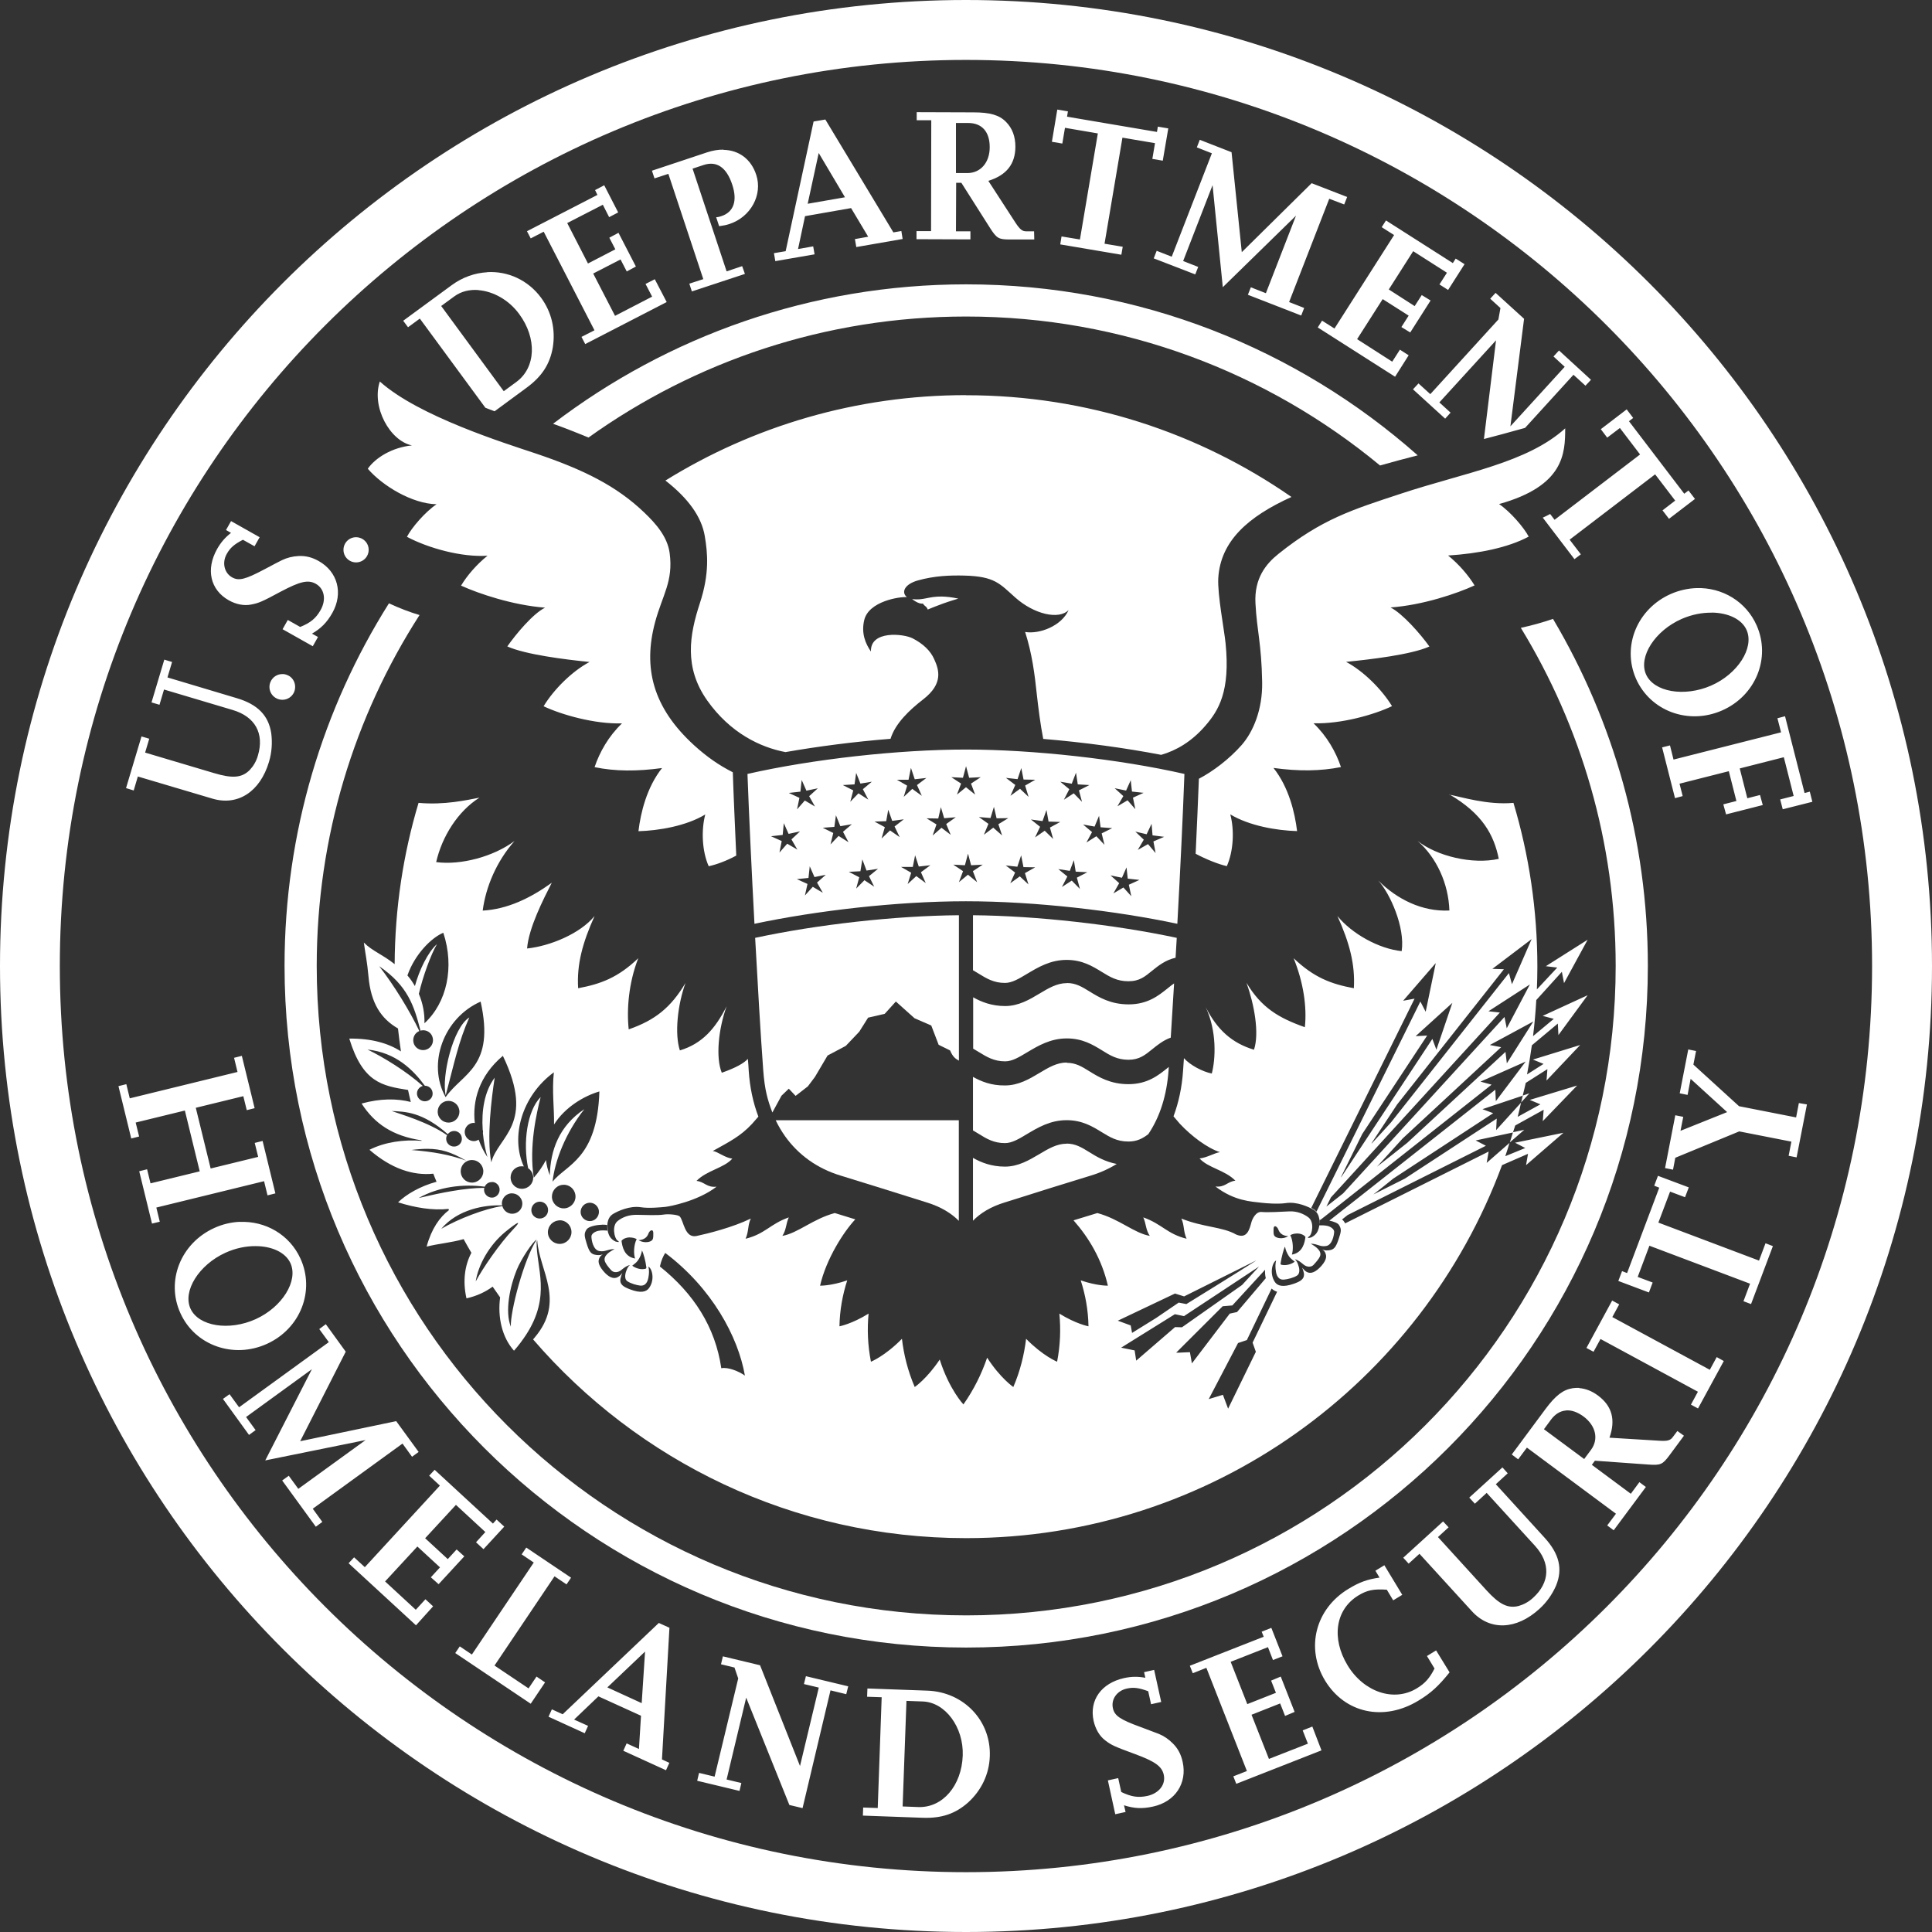 <?xml version="1.0" encoding="UTF-8"?>
<svg id="Layer_2" data-name="Layer 2" xmlns="http://www.w3.org/2000/svg" viewBox="0 0 196.36 196.36">
  <rect x="0" y="0" width="196.36" height="196.36" fill="#333333" stroke="none"/>
  <defs>
    <style>
      .cls-1 {
        fill: #fff;
      }
    </style>
  </defs>
  <g id="Layer_1-2" data-name="Layer 1">
    <g>
      <path class="cls-1" d="m107.46,11.13l-.55,3.28,1.06.18.27-1.6,3.34.57-1.82,10.78-1.87-.31-.13.81,6.21,1.05.14-.81-1.85-.31,1.82-10.78,3.31.56-.27,1.6,1.06.18.56-3.28-1.06-.18-.09.54-9.14-1.55.09-.54-1.07-.18h0Zm-14.29.27v.82h1.48l-.02,11.27h-1.48s0,.82,0,.82l5.48.02v-.82h-1.47l.02-4.93h.53l2.92,4.6c.67,1.04.86,1.16,2.01,1.16h2.48s-.02-.83-.02-.83h-.8c-.39,0-.63-.18-1.08-.86l-2.77-4.27c1.84-.57,2.74-1.7,2.75-3.46,0-1.04-.31-1.88-.95-2.53-.7-.71-1.64-.97-3.32-.97l-5.77-.02h0Zm-9.3.75l-1.18.2-2.84,13.18-1.19.2.14.81,3.99-.69-.14-.81-1.54.27.71-3.34,4.68-.82,1.74,2.91-1.35.24.14.81,4.71-.82-.13-.81-.81.14-6.92-11.48h0Zm13.31.35h1.23c1.39,0,2.19.9,2.18,2.47,0,1.55-.93,2.62-2.27,2.62h-1.16s0-5.09,0-5.09h0Zm24.76,1.71l-.3.77,1.53.6-4.08,10.51-1.53-.6-.3.77,4.22,1.63.3-.76-1.53-.6,2.99-7.71,1.04,10.37,7.44-7.27-3.06,7.88-1.53-.6-.3.76,5.42,2.11.3-.77-1.53-.6,4.08-10.5,1.52.58.3-.76-3.61-1.4-7.1,7.01-1.04-10.16-3.23-1.26h0Zm-48.41,1c-.52-.01-1.07.08-1.65.27l-5.62,1.87.26.78,1.41-.46,3.55,10.7-1.42.46.26.79,5.39-1.78-.28-.79-1.58.53-3.46-10.44,1.12-.37c1.34-.44,2.33.24,2.91,1.99.55,1.65.15,2.8-1.11,3.21-.16.05-.26.09-.52.11l.3.91c.51-.07.72-.12,1.04-.22,2.18-.71,3.4-2.98,2.73-5-.52-1.6-1.77-2.51-3.32-2.54h0Zm9.68.34l2.67,4.5-3.79.66,1.12-5.16h0Zm-21.8,3.28l-.93.49.24.49-7.16,3.69.38.73,1.32-.68,5.16,10.02-1.32.67.38.73,8.28-4.27-1.21-2.32-.94.48.67,1.29-3.77,1.95-2.22-4.3,2.78-1.43.63,1.22.93-.5-1.77-3.43-.93.5.61,1.18-2.78,1.44-2.11-4.11,3.62-1.86.64,1.26.92-.48-1.42-2.76h0Zm79.46,3.57l-.44.69,1.26.8-6.06,9.5-1.26-.8-.44.69,7.86,5.01,1.38-2.18-.89-.57-.78,1.22-3.57-2.29,2.6-4.07,2.64,1.68-.74,1.16.9.55,2.07-3.25-.9-.55-.72,1.12-2.63-1.69,2.48-3.89,3.43,2.19-.76,1.19.88.56,1.67-2.62-.9-.57-.29.46-6.79-4.33h0Zm-91.35,5.27c-1.25.07-2.51.5-3.62,1.32l-4.92,3.61.49.66,1.2-.88,6.66,9.06c.31.13.63.24.94.36l3.26-2.4c1.55-1.14,2.35-2.38,2.65-4.06.3-1.83-.11-3.61-1.18-5.07-1.34-1.82-3.4-2.73-5.48-2.61h0Zm-.89,1.82c1.49.12,3.08.98,4.14,2.43,1.82,2.47,1.7,5.44-.29,6.9l-1.28.94-6.36-8.66,1.34-.98c.69-.51,1.55-.71,2.45-.64h0Zm103.38.27l-.55.6,1.04.95-.21,1.16-6.92,7.59-1.2-1.09-.56.6,3.27,2.98.55-.61-1.14-1.04,5.76-6.31-1.23,10.03c1.19-.31,2.47-.65,3.85-1.04.11-.03.22-.06.33-.09l4.92-5.4,1.22,1.11.56-.6-3.25-2.98-.56.61,1.14,1.05-5.52,6.05,1.39-10.93-2.88-2.62h0Zm-113.4,8.99c-.88,2.6,1.01,6.06,3.26,6.52-2,.2-3.7,1.24-4.49,2.37,1.5,1.74,4.51,3.56,6.99,3.61-1.15.77-2.54,2.39-3.01,3.31,2.14,1.14,5.56,2.1,8.19,1.92-1.11.89-2.07,2.01-2.69,3.04,1.78.81,5.24,1.99,8.54,2.24-1.22.6-2.95,2.67-3.84,3.94,1.85.83,5.87,1.33,8.36,1.58-1.78.94-3.65,2.81-4.67,4.5,1.81.86,5.2,1.83,7.97,1.74-1.37,1.31-2.27,2.91-2.79,4.45,2.1.43,4.31.44,6.86.09-1.56,1.96-2.18,4.56-2.4,6.42,2.08-.06,4.85-.53,6.79-1.7-.42,1.59-.33,3.74.35,5.26.82-.18,1.77-.53,2.8-1.08-.13-2.96-.27-5.99-.35-8.47-1.4-.71-2.62-1.55-3.93-2.74-4.21-3.84-5.21-7.88-3.97-12.51.74-2.76,1.87-4.15,1.48-7.03-.22-1.65-1.39-2.98-2.55-4.09-2.82-2.71-6.16-4.38-11.09-6.04-3.05-1.02-11.91-3.78-15.82-7.31h0Zm59.57,1.41c-11.21,0-21.67,3.18-30.55,8.68,2.3,1.79,3.67,3.67,4,5.64.29,1.72.5,3.79-.5,6.83-1.05,3.21-1.63,6.51.74,9.87,2.36,3.34,5.43,4.78,7.96,5.26,3.32-.58,7.01-1.06,10.68-1.35.48-1.56,1.9-2.91,3.32-4.01,2.07-1.6,1.61-3.01,1.11-4.1-.38-.85-1.12-1.55-2.18-2.1-.93-.48-4.33-.83-4.24,1.34-.55-.79-1.01-1.85-.68-3.21.46-1.89,3.56-2.38,4.33-2.32-.6-.5-.23-1.32,1.13-1.7,1.65-.46,3.21-.53,4.72-.49,3.11.08,3.6.84,5.18,2.24,1.9,1.69,4.42,2.28,5.41,1.26-.71,1.62-2.97,2.48-4.42,2.23.71,2.24.96,4.19,1.21,6.54.12,1.07.34,2.87.63,4.33,4.17.35,8.35.92,11.99,1.62,1.52-.44,3.08-1.33,4.48-2.95,1.34-1.54,2.56-3.49,2.06-8.41-.14-1.38-.83-4.93-.74-6.6.23-3.78,3.03-6.25,7.44-8.25-9.39-6.52-20.78-10.34-33.08-10.34h0Zm67.16,1.44l-2.64,2.02.65.86,1.29-.98,2.05,2.69-8.69,6.64-.45-.59c-.25.14-.5.26-.75.37l3.22,4.22.65-.49-1.14-1.49,8.69-6.64,2.04,2.67-1.29.99.66.86,2.64-2.02-.66-.86-.43.33-5.62-7.37.43-.33-.65-.86h0Zm-6.24,1.92c-3.91,3.54-10.16,4.49-16.73,6.66-4.95,1.63-8.02,2.58-12.44,6.12-1.26,1.01-2.47,2.48-2.33,5.03.15,2.83.61,4.04.68,7.99.05,2.81-.92,5.08-2.1,6.42-1.25,1.41-2.88,2.65-4.33,3.41-.09,2.4-.2,4.81-.33,7.62,1.03.56,2.35,1.08,3.17,1.26.68-1.52.78-3.67.35-5.26,1.95,1.17,4.71,1.64,6.79,1.7-.22-1.86-.84-4.46-2.4-6.42,2.55.35,4.77.33,6.86-.09-.52-1.54-1.42-3.14-2.79-4.45,2.77.09,6.17-.87,7.98-1.74-1.03-1.69-2.89-3.56-4.67-4.5,2.49-.25,6.61-.73,8.47-1.56-.9-1.27-2.74-3.36-3.95-3.97,3.3-.24,6.75-1.42,8.54-2.24-.63-1.03-1.59-2.15-2.69-3.04,3.09-.2,6.05-.78,8.19-1.92-.47-.91-1.87-2.54-3.01-3.31,6.61-1.84,6.72-5.14,6.72-7.71h0ZM23.49,52.95l-.52.92.51.29c-.63.49-1.03.97-1.41,1.63-1.17,2.08-.7,4.16,1.18,5.22.75.42,1.55.58,2.29.43.76-.15,1.05-.26,3.05-1.34,1.92-1.01,2.73-1.2,3.5-.77.89.5,1.09,1.62.49,2.68-.47.83-1.02,1.29-2.07,1.71l-1.26-.71-.53.94,3.07,1.73.53-.94-.61-.34c.9-.52,1.51-1.12,2.07-2.11,1.12-2,.55-4.18-1.39-5.27-.67-.38-1.32-.54-2.03-.51-.63.03-1.2.18-1.7.42-.24.11-.83.43-1.78.93-1.96,1.04-2.61,1.2-3.29.82-.8-.45-1.04-1.49-.55-2.37.35-.64.78-1,1.65-1.45l1.18.66.52-.92-2.91-1.64h0Zm12.7,1.65c-.71,0-1.28.57-1.28,1.28s.57,1.28,1.28,1.28,1.28-.57,1.28-1.28-.57-1.27-1.28-1.28Zm136.24,5.17c-.86.03-1.75.22-2.6.59-3.42,1.5-5,5.31-3.56,8.61,1.45,3.29,5.33,4.74,8.75,3.24,3.42-1.5,4.97-5.32,3.53-8.62-1.08-2.47-3.53-3.9-6.12-3.82h0Zm-76.72.86c-1.35-.02-1.87.41-3.01.26.57.43.91.49,1.11.45.02.1.2.24.25.28.13.11.19.21.23.33.26-.11.95-.39,1.59-.62.64-.23,1.52-.49,1.52-.49-.69-.15-1.23-.2-1.68-.21Zm78.29,1.63c1.64.03,3.03.66,3.52,1.78.79,1.81-.91,4.46-3.61,5.64-2.73,1.19-5.83.65-6.62-1.15-.78-1.79.92-4.44,3.64-5.63,1.01-.44,2.08-.65,3.07-.63h0Zm-157.3,4.78l-1.3,4.35.81.24.46-1.55,6.98,2.08c2.29.68,3.23,2.4,2.56,4.64-.16.57-.46,1.07-.82,1.45-.79.81-1.76.89-3.65.32l-6.99-2.08.42-1.41-.79-.23-1.57,5.25.78.24.42-1.42,7.58,2.25c2.59.77,4.85-.71,5.75-3.74.29-.97.35-1.96.23-2.89-.27-1.82-1.38-2.95-3.5-3.58l-7.05-2.11.47-1.57-.8-.24h0Zm11.99,1.47c-.51,0-.99.3-1.2.8-.28.67.03,1.43.7,1.71.67.28,1.43-.03,1.71-.7.27-.68-.04-1.45-.7-1.71-.17-.07-.34-.11-.51-.1h0Zm152.75,4.28l-.79.21.37,1.43-10.93,2.77-.36-1.44-.8.2,1.31,5.16.78-.21-.32-1.26,5.01-1.27.77,3.03-1.33.34.28,1.02,3.73-.95-.28-1.02-1.29.33-.77-3.03,4.48-1.14,1,3.94-1.37.35.26,1,3.01-.76-.26-1.03-.53.14-1.99-7.82h0Zm-83.27,3.39c-6.86,0-15.61.98-22.2,2.48.16,4.32.42,9.79.71,15.23,6.22-1.32,14.44-2.29,21.49-2.29s15.28.97,21.49,2.29c.3-5.44.56-10.91.72-15.23-6.59-1.5-15.34-2.48-22.21-2.48h0Zm.02,1.71l.31,1.16,1.18-.06-.99.65.42,1.12-.93-.75-.92.75.42-1.12-.99-.65,1.18.06.31-1.16h0Zm-5.6.17l.38,1.14,1.18-.13-.95.72.49,1.09-.97-.7-.87.81.35-1.14-1.04-.6h1.18s.24-1.19.24-1.19h0Zm11.21,0l.23,1.17,1.19.02-1.03.59.35,1.15-.87-.82-.97.71.49-1.1-.95-.72,1.18.13.38-1.13h0Zm-16.79.47l.44,1.11,1.16-.19-.91.76.55,1.06-1-.64-.83.86.3-1.16-1.06-.54,1.19-.07.17-1.19h0Zm22.35,0l.18,1.19,1.18.07-1.06.54.31,1.16-.84-.86-1,.65.55-1.07-.92-.76,1.17.2.43-1.12h0Zm-27.88.74l.48,1.09,1.16-.24-.88.8.59,1.05-1.03-.61-.79.9.24-1.17-1.08-.5,1.18-.13.13-1.18h0Zm33.44,0l.13,1.18,1.18.13-1.08.49.24,1.17-.79-.9-1.03.61.6-1.04-.88-.8,1.16.24.49-1.09h0Zm32.38,1.46c3.37,1.97,4.53,4.11,5.03,6.56-2.69.6-6.29-.28-8.25-1.82,1.93,1.69,3.14,4.34,3.23,7.07-2.78.14-5.34-1.16-7.23-3.05,1.21,1.34,2.74,4.76,2.38,7.18-2.32-.24-5.05-1.76-6.53-3.57,1.23,2.72,1.81,4.91,1.67,7.34-2.31-.43-4.05-1.08-6.12-3.05,1,2.47,1.36,4.96,1.14,7.01-2.66-.94-4.43-1.99-5.93-4.51.79,2.21,1.32,5.11.76,6.8-2.25-.68-3.74-2.03-4.91-4.33,1.15,2.44,1.01,5.28.62,6.75-.94-.19-2.18-.84-2.83-1.56-.03.44-.06.87-.09,1.29-.11,1.65-.44,3.2-.97,4.62.18.21.62.73.64.75,1.19,1.27,2.8,2.48,4.08,2.89-.55.08-1.31.56-2.07.64.85.96,2.57,1.17,3.64,2.26-.83.09-1.03.7-2.03.59,1.92,1.48,3.67,1.53,4.65,1.65.39.05,1.68.16,2.5.04,1.15-.18,2.35.4,2.82.67.71.42.67,1.39.53,1.88-.09.3-.21.65-.75.93-.31.09-.5.11-.2-.12.28-.2.53-1.44-.11-1.92-.47-.35-1.13-.63-1.91-.6-.86.04-2.19.12-2.83.06-.59-.06-.95.71-1.04,1.04-.21.77-.45,1.73-1.56,1.25-1.37-.79-3.32-.72-5.56-1.62.32.69.18,1.28.53,2.05-1.99-.49-2.5-1.5-4.4-2.17.31.7.23,1.23.66,1.88-1.6-.28-3.09-1.72-5.33-2.32-.07.02-.13.04-.2.06-.81.24-1.55.48-2.22.68,1.58,1.79,2.88,3.98,3.49,6.64,0,0-1.11.03-2.76-.54.47,1.45.76,3,.79,4.67,0,0-1.25-.23-2.96-1.29.15,1.57.1,3.2-.23,4.89,0,0-1.45-.59-3.15-2.33-.2,1.63-.6,3.28-1.3,4.9,0,0-1.31-.89-2.66-2.98-.56,1.63-1.34,3.23-2.41,4.75,0,0-1.44-1.51-2.41-4.56-1.3,1.95-2.54,2.79-2.54,2.79-.7-1.63-1.11-3.28-1.3-4.9-1.7,1.74-3.15,2.33-3.15,2.33-.33-1.68-.39-3.32-.24-4.89-1.71,1.06-2.96,1.29-2.96,1.29.03-1.66.32-3.21.79-4.67-1.65.57-2.76.54-2.76.54.62-2.71,2.4-5.49,3.58-6.74-.58-.18-1.21-.38-1.88-.58-.07-.02-.13-.04-.21-.06-2.23.6-3.72,2.03-5.32,2.32.42-.66.34-1.19.65-1.88-1.9.67-2.4,1.68-4.39,2.17.34-.77.2-1.36.53-2.05-1.85.9-4.38,1.53-5.51,1.77-1.23.26-1.31-1.59-1.72-1.99-.18-.18-1.17-.26-1.59-.19-.61.1-1.81.05-2.71.03-.9-.02-1.51.25-1.98.61-.65.48-.35,1.77-.06,1.98.31.23.12.2-.19.12-.53-.27-.66-.63-.75-.93-.13-.49-.18-1.47.53-1.88.46-.27,1.66-.85,2.81-.67.82.13,2.1,0,2.5-.04.39-.04,3.28-.57,5.19-2.05-1,.11-1.2-.49-2.04-.59,1.07-1.08,2.79-1.3,3.64-2.26-.76-.09-1.43-.69-1.98-.78,1.68-.94,2.8-1.48,3.99-2.76.02-.02.45-.52.64-.73-.54-1.42-.87-2.98-.98-4.63-.02-.4-.05-.82-.09-1.24-.42.46-1.26.92-2.65,1.41-.64-1.56-.33-4.49.49-6.75-1.17,2.3-2.5,3.8-4.75,4.48-.55-1.69-.23-4.64.57-6.85-1.5,2.51-3.1,3.78-5.77,4.71-.22-2.05,0-4.74.97-7.23-2.06,1.97-3.81,2.62-6.11,3.05-.15-2.43.45-4.63,1.67-7.34-1.48,1.81-4.55,3.06-6.86,3.3.17-2.11,1.65-4.99,2.51-6.68-2.18,1.57-4.51,2.69-7.02,2.83.31-2.39,1.39-4.98,3.23-7.07-2.16,1.6-5.47,2.47-7.96,2.14.6-2.62,2.22-5.18,4.4-6.55-1.26.24-3.56.77-6.19.53-1.56,5.2-2.4,10.7-2.43,16.39-1.32-1.04-2.23-1.3-3.13-2.19.17,1.23.33,1.9.47,3.43.24,2.74,1.28,4.31,3,5.3.09.79.18,1.55.3,2.33-1.27-.82-2.99-1.33-5.25-1.3,1.37,4.47,3.34,4.8,5.97,5.22.09.41.18.82.28,1.22-1.4-.36-3.08-.37-5,.16,1.32,2.05,3.16,3.3,6.09,3.74,0,.02,0,.03.02.05-1.81-.15-3.75.12-5.31.91,2.22,1.92,4.41,2.64,6.49,2.43.1.27.21.54.33.82-1.65.44-3.1,1.29-3.91,2.09,1.74.55,3.51.84,5.12.67.02.04.04.08.05.12-.94.72-1.77,1.88-2.27,3.71,1.23-.31,2.5-.4,3.76-.76.25.46.52.93.79,1.39-.67,1.26-.9,2.86-.5,4.63,1.06-.24,1.94-.66,2.66-1.19.25.37.5.73.76,1.09-.27,2.03.2,4.07,1.41,5.42.49-.55.87-1.08,1.21-1.59,2.62-4,1.04-6.87,1.09-9.46.02-.05.04-.1.06-.16.21,3.09,2.9,6.13-.25,9.86-.06.07-.12.13-.17.2,10.65,12.36,26.41,20.2,44.01,20.2,24.98,0,46.28-15.78,54.47-37.91l2.64-1.15-.2,1.15,3.8-3.29-4.92,1.01,1.04.54-2.03.83c.16-.44.29-.9.43-1.35l-2.32,2.03.2-1.15-14.59,7.3s-.04-.08-.07-.13c-.06-.1-.14-.19-.24-.27.12-.09.31-.25.57-.45l14.05-7.04-1.04-.54,3.79-.81c.07-.24.16-.47.23-.71l2.89-1.6-.09,1.16,3.49-3.62-4.81,1.46,1.08.45-2.31,1.27c.13-.47.23-.96.34-1.44l-2.53,2.79.06-1.17-9.34,6.1c-1.13.57-2.24,1.12-3.2,1.61.63-.49,1.32-1.04,2.02-1.61l10.16-6.65-1.09-.41,4.09-1.37c.1-.44.22-.86.31-1.3l2.2-1.4-.09,1.16,3.42-3.61-4.8,1.48,1.08.44-1.68,1.07c.19-.98.35-1.96.49-2.96l2.64-2.21.06,1.17,2.97-4.05-4.57,2.1,1.13.3-2.11,1.76c.15-1.21.26-2.44.33-3.67l2.6-2.87.22,1.15,2.4-4.41-4.25,2.69,1.16.14-2.07,2.22c.03-.76.05-1.53.05-2.3,0-5.79-.85-11.38-2.43-16.66-2.63.24-5.26-.6-6.53-.84h0Zm7.47,30.62c-.05.23-.11.47-.17.7l.84-.93-.67.23h0Zm-.99,3.72c-.11.35-.22.69-.33,1.04l1.47-1.28-1.13.24h0Zm-58.16-33.06l.34,1.15,1.18-.1-.97.69.46,1.1-.94-.72-.9.79.39-1.13-1.01-.62,1.19.02.27-1.16h0Zm5.4,0l.27,1.16,1.19-.02-1.01.62.38,1.14-.9-.79-.95.72.46-1.11-.97-.69,1.18.1.35-1.14h0Zm-10.74.29l.4,1.13,1.18-.16-.94.73.52,1.08-.98-.68-.86.82.33-1.15-1.05-.57,1.19-.04.21-1.18h0Zm16.08.02l.21,1.18,1.19.04-1.05.57.33,1.16-.86-.84-.98.68.51-1.08-.93-.74,1.18.16.4-1.13h0Zm-21.4.54l.45,1.11,1.17-.2-.9.77.56,1.06-1.01-.64-.82.86.28-1.16-1.07-.53,1.18-.09.16-1.18h0Zm26.74.03l.16,1.19,1.18.09-1.07.53.28,1.16-.82-.87-1.01.64.57-1.06-.91-.77,1.17.21.46-1.11h0Zm-32.04.77l.49,1.09,1.16-.25-.87.81.6,1.04-1.03-.6-.79.9.23-1.17-1.09-.49,1.19-.13.11-1.19h0Zm37.38.05l.1,1.19,1.18.15-1.09.47.22,1.18-.77-.91-1.04.59.61-1.04-.86-.82,1.15.27.51-1.08h0Zm-18.65,3.07l.31,1.16,1.18-.06-1,.66.43,1.12-.93-.76-.92.76.42-1.12-.99-.66,1.18.06.31-1.16h0Zm-5.38.15l.37,1.14,1.18-.13-.96.71.49,1.1-.96-.71-.88.81.36-1.15-1.03-.59h1.19s.24-1.19.24-1.19h0Zm10.78.02l.23,1.18,1.19.02-1.04.59.36,1.15-.88-.82-.97.7.49-1.09-.95-.72,1.18.13.38-1.14h0Zm-16.14.41l.42,1.12,1.17-.18-.92.75.53,1.07-.99-.66-.84.85.31-1.15-1.06-.55,1.18-.06.19-1.18h0Zm21.49.05l.19,1.18,1.18.06-1.06.55.31,1.15-.83-.85-1,.65.55-1.07-.92-.75,1.17.18.42-1.11h0Zm-26.84.64l.48,1.09,1.15-.23-.89.79.59,1.04-1.02-.61-.8.88.26-1.17-1.08-.49,1.18-.12.13-1.19h0Zm32.19.06l.13,1.19,1.19.13-1.08.49.25,1.17-.8-.89-1.02.6.59-1.04-.88-.79,1.16.24.48-1.09h0Zm-69.43,6.7c1.15,3.49.36,7.1-1.92,9.19.03-.97-.15-2-.57-2.99.41-1.78,1.24-4.03,1.84-5.05-.91.79-1.81,2.66-2.24,4.26-.22-.38-.46-.74-.76-1.08.76-2.18,2.46-3.85,3.65-4.34h0Zm110.62.61l-2.01,4.61-.31-1.13-11.98,15.17c-.66.73-1.31,1.45-1.96,2.14l-.02-.02c.85-1.28,1.75-2.66,2.6-3.94l10.85-13.74-1.17-.04,4.01-3.04h0Zm-9.76,2.49l-1.02,4.92-.54-1.04-10.56,21.36c-.08-.09-.18-.19-.31-.26-.06-.03-.13-.08-.22-.12l10.5-21.27-1.16.21,3.3-3.81h0Zm-107.38.29c2.91,2,3.54,4,4.2,6.56.02,0,.05-.02.07-.03.55-.11,1.08.24,1.18.79.11.54-.24,1.08-.79,1.19-.54.11-1.08-.24-1.18-.79-.09-.49.16-.95.6-1.13-.94-2-2.62-4.72-4.08-6.59h0Zm69.89,1.72c-1.01,0-1.87.52-2.79,1.07-.98.59-2.11,1.26-3.48,1.26s-2.43-.42-3.25-.89v5.22c.19.11.37.22.55.33.83.51,1.56.96,2.7.96.71,0,1.41-.42,2.24-.92,1.11-.66,2.36-1.41,4.03-1.41,1.59,0,2.64.64,3.57,1.21.83.52,1.55.96,2.7.96,1.09,0,1.68-.48,2.42-1.08.51-.41,1.09-.89,1.87-1.17.11-1.74.22-3.59.34-5.51-.2.13-.42.31-.68.52-.89.71-2,1.61-3.94,1.61-1.83,0-3.02-.72-3.97-1.31-.78-.48-1.4-.86-2.3-.86h0Zm47.06.14l-2.35,4.45-.23-1.15-16.4,17.93c-.71.56-1.3,1.02-1.7,1.34.14-.28.29-.59.46-.93l17.17-18.79-1.16-.13,4.22-2.73h0Zm-106.64,1.74c1.48,6.68-1.81,7.22-3.56,9.71-1.91-3.42-.18-8.07,3.56-9.71Zm98.76.13l-1.62,4.76-.41-1.1-9.21,13.97s-.07.08-.1.12c.66-1.34,1.41-2.86,2.18-4.42l6.6-10.01-1.17.06,3.73-3.38h0Zm-99.91,1.48c-1.67,1.03-2.84,6.03-2.4,7.91.86-3.23,1.31-5.48,2.4-7.91Zm108.14.41l-2.69,4.25-.14-1.16-9.98,9.24c-1.02.82-2.07,1.64-3.08,2.43.82-.91,1.7-1.88,2.61-2.87l10.01-9.28-1.15-.22,4.42-2.39h0Zm15.75,2.83l-.87,4.47.8.16.31-1.63,3.71,3.38-4.74,1.9.28-1.42-.81-.16-1.04,5.37.81.16.23-1.21,6.5-2.68,5.3,1.04-.28,1.44.81.16,1.05-5.38-.82-.14-.28,1.46-5.8-1.14-4.64-4.23.27-1.38-.8-.16h0Zm-134.24.02c2.89.31,4.63,2.05,5.83,3.68.38,0,.72.27.78.66.08.43-.21.84-.65.91-.43.07-.84-.22-.92-.65-.07-.41.19-.79.58-.9-1.65-1.48-4.03-2.94-5.62-3.7h0Zm-12.76.64l-.8.2.35,1.44-10.95,2.68-.35-1.44-.8.2,1.3,5.32.8-.2-.35-1.42,5-1.22,1.51,6.18-5,1.22-.35-1.43-.8.2,1.3,5.32.79-.19-.35-1.44,10.95-2.68.35,1.44.8-.2-1.3-5.33-.8.2.35,1.42-4.83,1.18-1.51-6.17,4.83-1.18.35,1.42.8-.2-1.3-5.32h0Zm26.52,0c3.35,6.97-.47,8.15-1.18,10.82-.47-2.5.02-6.52.35-8.6-1.06,1.41-1.35,3.39-1.22,5.29,0,.02,0,.04.02.06.02.09.02.19,0,.28.08.85.24,1.69.46,2.44-.35-.52-.66-1.12-.89-1.77-.09.05-.2.1-.31.13-.5.1-.99-.23-1.09-.73-.1-.49.23-.99.73-1.09.09-.02.19-.02.28,0-.26-2.24.42-4.79,2.85-6.83h0Zm103.94.6l-3.02,4.01-.05-1.17-16.87,13.31c.46.09.86.25.98.44.29.46.21.69-.05,1.48-.26.76-.45,1.03-.95,1.09-.14.02-.4.05-.7-.07.15.1.26.19.33.39.07.2.2.57-.42,1.27-.56.63-1.08.86-1.51.6-.24-.14-.32-.3-.44-.42.06.16.13.35.17.54.1.63-.38.86-.98,1.08-1.15.41-1.71.23-1.97-.17-.57-.87-.25-1.99.13-2.18-.09.34-.09.71-.02,1.11.05.34.21.89.83.83.34-.03.95-.17,1.32-.41.27-.17.28-.62.14-1-.06-.19-.14-.46-.37-.66.38.1.6.31.9.55.29.24.74.3,1,.03.32-.35.53-.6.64-.83.29-.6-.49-1.08-.93-1.33.79.03.92.34,1.56.24.64-.09.82-1.12.83-1.45,0-.24-.29-.49-.66-.59-.28-.07-.6-.07-.85-.06.03-.16.05-.36.03-.56.03,0,.06,0,.08,0l.4-.31,17-13.43-1.13-.31,4.6-2.04h0Zm-98.76,1.09c-.2,1.93.05,3.64.02,5.29,1.09-1.73,3-2.89,4.61-3.36-.22,6.89-3.37,7.42-4.76,9.17.23-2.12,1.32-4.95,3.23-7.37-2.6,1.73-3.44,4.21-3.51,6.72-.21-.53-.33-1.05-.39-1.55-.31.59-.71,1.19-1.24,1.8-.5-3.15.28-6.57.7-8.2-1.37,1.37-1.82,4.63-1.27,7.23.24.16.43.42.49.73.13.61-.27,1.22-.9,1.34-.62.13-1.23-.27-1.35-.9-.13-.62.27-1.23.9-1.35.15-.02.29-.02.42,0-1.37-2.95-.24-7.16,3.06-9.57h0Zm-10.7,2.89c.51,0,.98.36,1.08.88.13.6-.27,1.19-.86,1.3-.6.13-1.19-.27-1.3-.86-.13-.6.27-1.19.86-1.3.07-.01.15-.02.22-.02h0Zm-5.78,1.03c1.36.06,3.13.08,5.7,2.35.12-.15.29-.27.5-.31.44-.08.85.21.92.64.08.44-.21.85-.65.92-.43.07-.85-.21-.92-.65-.03-.18,0-.35.08-.49-1.87-1.32-4.82-2.17-5.63-2.46h0Zm68.6,3.32c-1.01,0-1.87.52-2.79,1.07-.99.58-2.11,1.26-3.48,1.26s-2.43-.42-3.25-.89v6.39c.73-.75,1.77-1.42,3.26-1.87l1.82-.57c1.52-.49,3.61-1.14,6.9-2.15.96-.29,1.84-.69,2.63-1.18-1.19-.23-2.07-.75-2.8-1.21-.78-.48-1.4-.86-2.3-.86h0Zm-64.99.52c1.45,0,2.47.37,3.79,1.11.17.06.21.06.06.05-1.61-.56-3.2-.86-5.46-1.04.6-.08,1.13-.12,1.62-.12h0Zm4.56,1.14c.53,0,1.01.38,1.12.92.13.61-.27,1.22-.9,1.35-.62.13-1.23-.27-1.35-.9-.13-.62.27-1.23.9-1.35.08-.02.15-.02.23-.02h0Zm120.53,1.6l-.38,1.01.51.2-3.27,8.68-.51-.2-.38,1,3.11,1.17.38-1.01-1.52-.57,1.19-3.17,10.23,3.86-.67,1.78.77.29,2.22-5.89-.75-.29-.66,1.76-10.23-3.86,1.19-3.15,1.52.57.38-1-3.12-1.17h0Zm-118.5.63c.37,0,.7.28.76.66.07.42-.22.84-.64.92-.43.07-.84-.22-.92-.65-.02-.11-.02-.23.02-.33h0c-1.97,0-4.38.49-6.68,1.03,2.04-1.14,4.48-1.45,6.72-1.15.1-.24.32-.42.59-.46.05,0,.11-.01.16-.01h0Zm7.29.28c.56,0,1.06.4,1.17.97.13.64-.29,1.27-.94,1.41-.64.13-1.27-.29-1.41-.93-.13-.65.28-1.28.93-1.42.08-.02.16-.02.24-.02h0Zm-5.25.88c.48,0,.91.35,1.02.84.11.56-.25,1.1-.81,1.21-.54.11-1.06-.23-1.2-.75h-.05c-1.66.23-4.42,1.28-6.16,2.3,1.69-2,4.45-2.44,6.11-2.38.02,0,.05,0,.07,0-.11-.55.25-1.1.81-1.21.07-.01.14-.02.21-.02h0Zm2.81.84c.4,0,.75.28.83.69.09.46-.2.92-.67,1.01-.46.09-.91-.21-1-.67-.09-.46.21-.91.67-1.01.06-.01.12-.02.17-.02h0Zm5.04.11c.46-.02.86.29.96.75.09.5-.23,1-.73,1.1s-1-.23-1.1-.73.23-1,.73-1.1c.05,0,.1-.02.14-.02h0Zm-3.01,1.78c.56,0,1.06.4,1.17.97.13.64-.29,1.28-.94,1.41-.64.13-1.28-.29-1.41-.93-.13-.65.29-1.28.94-1.41.08-.02.16-.03.24-.03h0Zm-32.53.16c-.86.04-1.74.24-2.59.63-3.4,1.55-4.93,5.38-3.43,8.66,1.49,3.28,5.4,4.66,8.8,3.11,3.4-1.55,4.89-5.39,3.4-8.66-1.12-2.46-3.58-3.84-6.17-3.73h0Zm28.26.12c.1-.02,0,.16-.42.6-1.45,1.53-3.13,3.99-3.85,5.34.26-1.68,1.37-3.69,3.01-5.04.65-.53,1.13-.88,1.26-.9h0Zm8.55.17c.21,0,.41,0,.57.05,0,.2.02.4.05.56-.24-.02-.66-.06-1,.02-.38.09-.68.32-.68.57,0,.34.17,1.37.8,1.48.64.11.78-.19,1.56-.2-.46.24-1.24.68-.97,1.3.11.24.3.5.62.85.25.28.7.24,1,0,.3-.24.53-.44.91-.53-.24.19-.32.45-.39.64-.14.38-.15.82.11,1,.36.25.97.41,1.3.45.62.07.79-.48.85-.81.08-.41.09-.77,0-1.12.38.2.68,1.32.07,2.18-.28.39-.85.56-1.97.12-.59-.23-1.07-.47-.93-1.11.04-.19.11-.38.18-.54-.12.13-.2.28-.46.42-.44.24-.96,0-1.49-.64-.6-.73-.47-1.08-.39-1.28.08-.2.19-.28.35-.39-.3.11-.56.07-.7.05-.5-.07-.68-.34-.92-1.11-.24-.79-.31-1.04-.02-1.48.18-.27.92-.46,1.55-.47Zm68.41.16c.11-.01.27.13.34.32.12.32.35.64,1.01.69-.46.28-.96.24-1.23.1-.27-.13-.27-.34-.26-.82,0-.19.06-.28.14-.29h0Zm-63.34.41c.09,0,.16.08.16.29,0,.48,0,.69-.27.82-.27.13-.75.17-1.23-.1.65-.05.9-.37,1.01-.69.07-.18.21-.32.32-.32h0Zm65.55.32c.35,0,.7.11.89.35-.07.57-.27,1.62-1.38,1.8.16-.46.14-1.41-.16-1.97.18-.11.42-.17.65-.17h0Zm-67.79.41c.26,0,.51.05.71.17-.3.57-.33,1.51-.16,1.97-1.12-.18-1.31-1.24-1.38-1.8.18-.23.51-.34.83-.35h0Zm-9.46.23c-1.3,2-2.69,7.31-2.62,8.84-.63-1.58-.08-4.12.6-5.78.47-1.15,1.65-2.89,2.01-3.06h0Zm-28.57.65c1.64,0,3.04.62,3.55,1.73.82,1.8-.84,4.47-3.53,5.69-2.71,1.23-5.81.73-6.63-1.07-.81-1.78.85-4.45,3.56-5.68,1.01-.46,2.07-.68,3.06-.67h0Zm104.63.04c.06.35.2.68.41,1,.17.24.41.4.58.54-.3.24-.73.36-1.08.35-.36-.02-.38-.07-.35-.21.09-.6.31-1.45.45-1.68h0Zm-65.35.41c.14.24.37,1.08.44,1.68.02.13,0,.19-.35.21-.35.02-.78-.12-1.08-.35.17-.15.42-.3.58-.54.22-.31.35-.65.41-1h0Zm2.36.24c4.73,3.56,7.41,8.5,8.1,12.47-.6-.43-1.71-.89-2.4-.75-.61-4.19-2.8-7.59-6.24-10.34.14-.64.35-1.08.54-1.37h0Zm60.05.78s-.02.02-.04.03c0,0-.04.02-.11.07-1.37.89-6.93,4.32-6.93,4.32l-.78-.15-2.29,1.56-2.45,1.52-.14-.76-1.31-.48,5.81-2.76.93.29,7.3-3.64h0Zm.32.59c-.27.29-1.04,1.13-1.74,1.89l-6.11,4.3-.7-.02-3.95,3.41-.16-1.04-1.37-.28,4.9-3.05.56-.35.95.2v-.02s7.63-5.04,7.63-5.04h0Zm.6.34c-.02.29,0,.58.07.86l-2.92,3.44-.74.16-3.85,5.06-.2-1.14-1.15.05-.05.02.02-.02h-.22s4.64-4.63,4.64-4.63l.09-.09.98-.08,3.34-3.64h0Zm.67,1.92c.16.15.34.25.55.32l-2.49,5.17.33.93-2.82,5.78-.53-1.41-1.44.44,2.98-5.7.92-.31h-.02s2.51-5.22,2.51-5.22h0Zm34.6,1.22l-2.61,4.81.72.39.71-1.3,9.9,5.36-.71,1.31.72.39,2.62-4.82-.72-.4-.7,1.29-9.91-5.36.7-1.29-.72-.39h0Zm-130.74,2.4l-.66.49.97,1.33-9.12,6.62-.97-1.33-.67.48,2.65,3.66.67-.49-.97-1.33,6.69-4.86-4.74,9.27,10.2-2.07-6.84,4.96-.97-1.33-.67.48,3.42,4.7.66-.49-.97-1.34,9.12-6.62.97,1.34.67-.49-2.28-3.13-9.76,2.04,4.63-9.1-2.03-2.8h0Zm127.41,6.47c-.22-.01-.44,0-.67.03-.99.15-1.75.75-2.76,2.1l-3.44,4.64.65.49.89-1.19,9.05,6.72-.89,1.19.66.49,3.27-4.4-.66-.49-.87,1.18-3.96-2.94.31-.42,5.44.39c1.23.09,1.44,0,2.13-.93l1.48-2-.67-.48-.48.64c-.24.31-.51.4-1.34.35l-5.08-.31c.64-1.81.27-3.21-1.15-4.27-.62-.47-1.27-.72-1.93-.77h0Zm-1.37,2.29c.56-.05,1.17.16,1.8.62,1.24.93,1.56,2.3.75,3.39l-.69.93-4.09-3.03.73-.99c.42-.56.93-.86,1.49-.91h0Zm-6.47,5.81l-3.35,3.05.57.62,1.2-1.1,4.91,5.38c1.6,1.76,1.53,3.72-.2,5.29-.43.4-.95.68-1.45.82-1.09.28-1.96-.14-3.29-1.6l-4.92-5.4,1.08-.99-.56-.6-4.05,3.69.55.6,1.1-1,5.33,5.84c1.82,2,4.52,1.9,6.86-.24.75-.68,1.31-1.49,1.69-2.36.7-1.7.33-3.23-1.16-4.87l-4.96-5.44,1.21-1.11-.54-.6h0Zm-108.5.22l-.56.6,1.09,1.01-7.63,8.29-1.09-1-.56.6,6.85,6.31,1.74-1.93-.78-.72-.98,1.07-3.12-2.88,3.28-3.55,2.3,2.12-.93,1.01.79.7,2.61-2.83-.78-.7-.9.98-2.3-2.12,3.13-3.39,2.99,2.76-.95,1.04.76.7,2.11-2.29-.78-.72-.37.41-5.93-5.47h0Zm9.3,7.92l-.46.68,1.23.83-6.29,9.35-1.23-.83-.46.68,7.67,5.15,1.46-2.17-.87-.59-.81,1.2-3.46-2.32,6.1-9.07,1.22.82.46-.68-4.55-3.06h0Zm87.23,1.78l-.92.56.42.7c-1.23.17-2.07.48-3.15,1.14-3.37,2.03-4.38,6.02-2.39,9.32,2.02,3.33,5.98,4.19,9.5,2.04,1.28-.77,2.05-1.49,3.16-2.87l-1.37-2.23-.93.57.77,1.27c-.49.97-.97,1.52-1.81,2.02-2.31,1.41-5.37.38-7.02-2.33-1.68-2.77-1.24-5.69,1.08-7.11.89-.54,1.54-.68,2.9-.59l.65,1.08.92-.56-1.81-2.99h0Zm-73.75,5.87l-9.77,9.28-1.1-.5-.34.75,3.68,1.68.34-.75-1.42-.64,2.47-2.36,4.33,1.97-.21,3.38-1.25-.57-.34.75,4.34,1.98.34-.75-.75-.35.76-13.38-1.08-.49h0Zm62.25.5l-.98.39.21.51-7.51,2.95.3.76,1.38-.55,4.12,10.49-1.38.54.3.76,8.66-3.4-.93-2.42-.98.39.53,1.35-3.96,1.55-1.77-4.49,2.91-1.15.5,1.27.97-.41-1.41-3.59-.98.41.49,1.24-2.91,1.15-1.69-4.3,3.79-1.49.51,1.31.97-.38-1.14-2.9h0Zm-63.65,2.43l-.34,5.22-3.49-1.6,3.82-3.63h0Zm7.91.47l-.19.8,1.37.33.38,1.11-2.4,9.98-1.58-.38-.19.8,4.3,1.03.19-.8-1.5-.36,1.99-8.32,4.39,10.91,1.34.32,2.84-11.97,1.6.39.2-.8-4.3-1.03-.2.8,1.51.36-1.91,7.97-4.06-10.24-3.79-.91h0Zm43.84,1.37l-1.03.23.13.57c-.79-.14-1.41-.13-2.15.03-2.32.51-3.57,2.25-3.11,4.35.19.84.6,1.55,1.2,2,.62.47.9.6,3.02,1.38,2.03.75,2.72,1.24,2.91,2.1.22,1-.49,1.89-1.67,2.15-.93.2-1.63.09-2.65-.4l-.31-1.41-1.05.23.75,3.44,1.05-.23-.16-.68c.99.32,1.84.38,2.95.13,2.25-.49,3.49-2.37,3.01-4.54-.16-.75-.47-1.34-.97-1.85-.44-.45-.93-.78-1.44-.99-.24-.1-.87-.32-1.88-.71-2.09-.76-2.64-1.15-2.8-1.91-.2-.9.41-1.77,1.41-1.99.71-.16,1.26-.07,2.18.27l.29,1.32,1.03-.23-.72-3.27h0Zm-29.15,1.91l-.03.82,1.48.05-.4,11.26-1.48-.05-.03.82,6.06.22h.02c1.92.07,3.32-.41,4.6-1.54,1.37-1.24,2.16-2.9,2.22-4.7.14-3.62-2.64-6.54-6.33-6.68l-6.1-.22h0Zm3.97,1.24l1.66.06c2.29.08,4.16,2.62,4.06,5.49-.11,3.07-2.05,5.33-4.52,5.24l-1.59-.06.39-10.74h0Z"/>
      <path class="cls-1" d="m98.19,28.9c-15.78,0-30.33,5.28-41.98,14.17.55.2,1.11.4,1.66.62.67.26,1.31.52,1.94.78,10.82-7.74,24.07-12.3,38.38-12.3,15.98,0,30.65,5.69,42.07,15.14,1.29-.37,2.55-.7,3.83-1.03-12.22-10.82-28.29-17.38-45.89-17.38h0Zm-58.66,32.42c-6.72,10.67-10.61,23.31-10.61,36.85,0,38.26,31.02,69.28,69.28,69.28s69.28-31.02,69.28-69.28c0-12.87-3.52-24.94-9.64-35.27-1.1.38-2.2.68-3.27.91,6.11,10.01,9.64,21.77,9.64,34.36,0,36.45-29.55,66.01-66.01,66.01s-66.01-29.56-66.01-66.01c0-13.13,3.84-25.38,10.45-35.66-1.05-.31-2.08-.71-3.11-1.19h0Z"/>
      <path class="cls-1" d="m98.18,0C43.96,0,0,43.95,0,98.18s43.96,98.18,98.18,98.18,98.18-43.95,98.18-98.18S152.41,0,98.18,0Zm0,190.28c-50.87,0-92.1-41.24-92.1-92.1S47.32,6.09,98.18,6.09s92.09,41.24,92.09,92.09c0,50.87-41.23,92.1-92.09,92.1Z"/>
      <path class="cls-1" d="m97.45,113.86h-18.61c.27.57.59,1.11.95,1.62,1.34,1.88,3.25,3.28,5.67,4.01,3.29,1.01,5.38,1.67,6.91,2.15l1.82.57c1.49.46,2.53,1.13,3.26,1.87v-10.22h0Z"/>
      <path class="cls-1" d="m97.45,93.02c-6.47.05-14.44.95-20.7,2.3.27,4.88.54,9.64.82,13.43.15,2.05.45,3.05.93,4.32l.93-1.71.74-.71.69.73,1.25-.97.72-.96,1.28-2.17,1.85-.98,1.37-1.44.9-1.43,1.69-.39,1.13-1.25,1.9,1.7,1.7.74.75,1.96,1.16.57c.31.73.6.86.9,1.04v-14.78h0Zm1.44,0v5.59c.19.11.37.22.55.33.83.51,1.56.96,2.7.96.71,0,1.41-.42,2.24-.92,1.11-.66,2.36-1.42,4.03-1.42,1.59,0,2.64.65,3.57,1.22.83.51,1.55.95,2.7.95s1.69-.48,2.43-1.08c.61-.49,1.34-1.08,2.37-1.31.04-.67.08-1.34.12-2.02-6.26-1.34-14.22-2.24-20.7-2.3h0Zm9.53,14.97c-1.01,0-1.87.52-2.79,1.07-.98.59-2.11,1.26-3.48,1.26-1.41.02-2.43-.41-3.26-.87v5.44c.19.11.37.22.55.33.83.52,1.56.96,2.7.96.71,0,1.41-.42,2.24-.92,1.11-.66,2.36-1.41,4.03-1.41,1.59,0,2.64.65,3.57,1.22.83.51,1.55.95,2.7.95.89,0,1.45-.31,2.03-.75,1.19-1.77,1.88-3.96,2.06-6.51,0-.11.02-.22.02-.32-.05.04-.1.08-.16.13-.89.71-2,1.62-3.94,1.62-1.83,0-3.02-.72-3.97-1.31-.78-.49-1.4-.86-2.3-.86h0Z"/>
    </g>
  </g>
</svg>